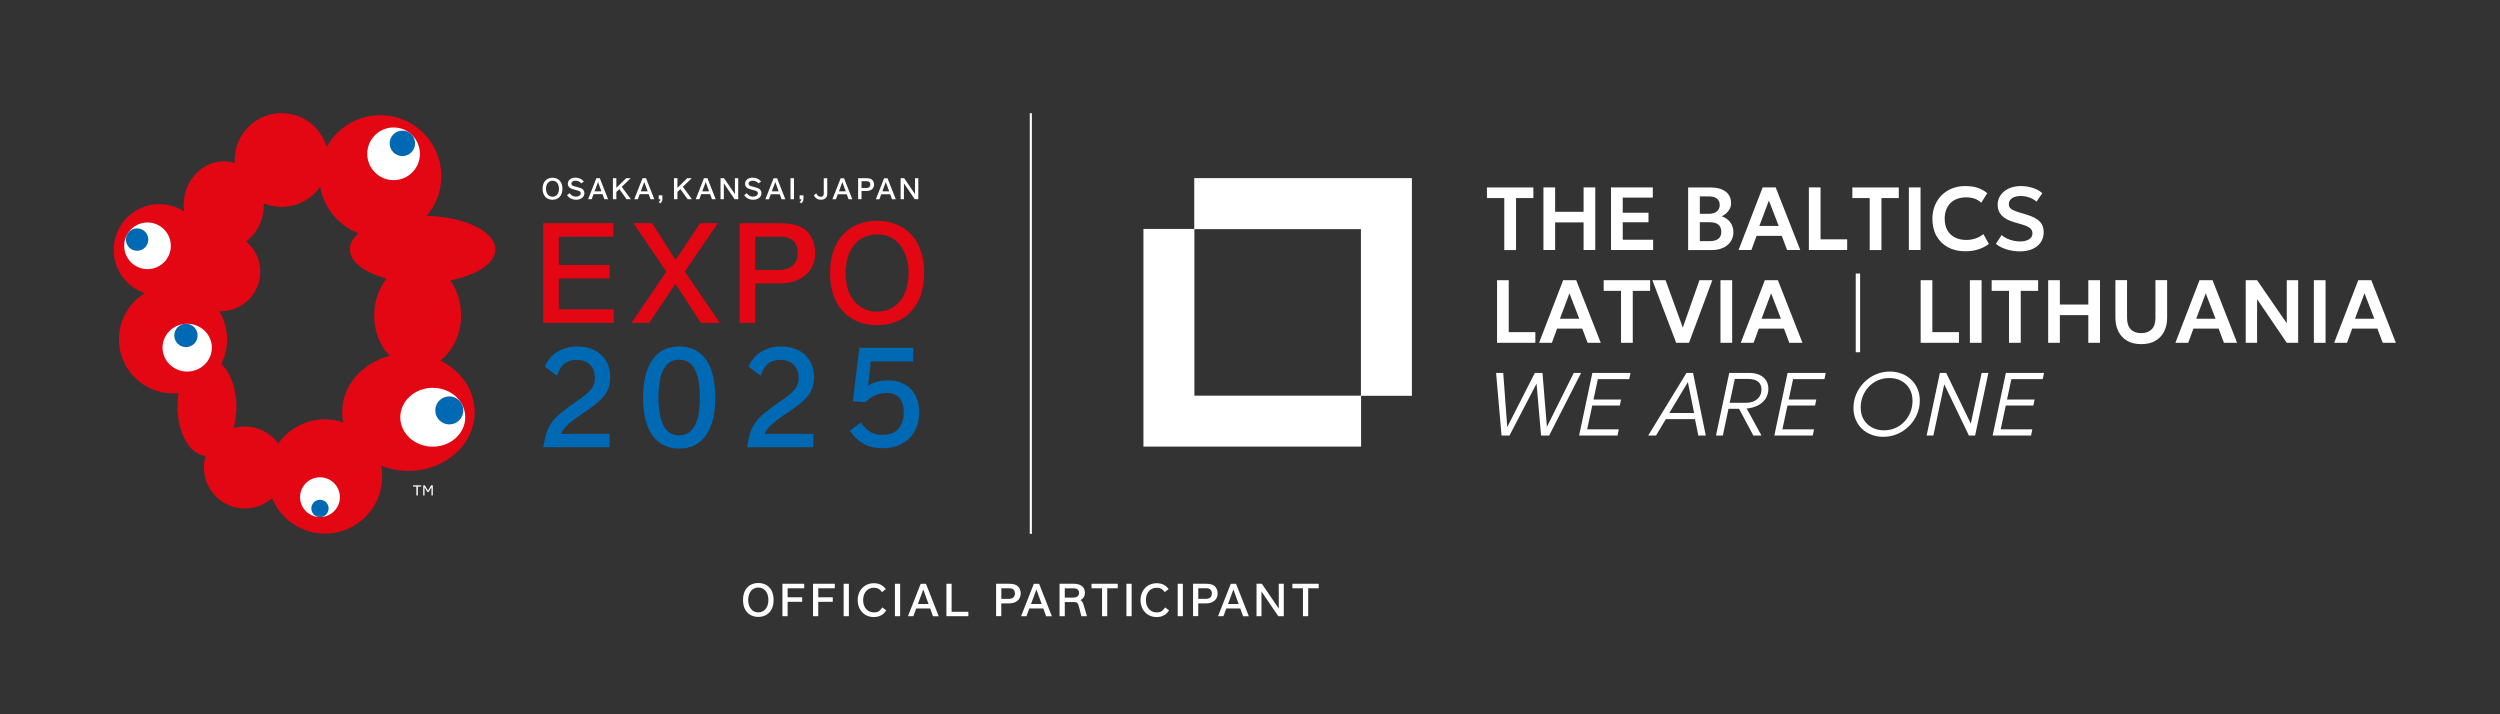 <?xml version="1.0" encoding="UTF-8"?>
<svg id="Layer_1" data-name="Layer 1" xmlns="http://www.w3.org/2000/svg" viewBox="0 0 464.06 132.58">
  <rect x="0" y="0" width="464.06" height="132.58" fill="#333333" stroke="none"/>
  <defs>
    <style>
      .cls-1 {
        fill: #fff;
      }

      .cls-2 {
        fill: none;
      }

      .cls-3 {
        fill: #e30613;
      }

      .cls-4 {
        fill: #0069b4;
      }
    </style>
  </defs>
  <polygon class="cls-3" points="103.73 51.69 113.16 51.69 113.16 49.18 103.73 49.18 103.73 43.93 113.84 43.93 113.84 41.42 100.84 41.42 100.84 59.93 113.92 59.93 113.92 57.42 103.73 57.42 103.73 51.69"/>
  <polygon class="cls-3" points="133.24 41.42 129.97 41.42 125.4 48.26 121.05 41.42 117.58 41.42 123.68 50.43 117.23 59.93 120.52 59.93 125.37 52.68 130.1 59.93 133.62 59.93 127.12 50.43 133.24 41.42"/>
  <path class="cls-3" d="M148.08,46.94c0,1.02-.31,1.82-.94,2.36-.63.55-1.56.82-2.77.82h-4.2v-6.18h4.73c1.02,0,1.82.26,2.37.78.54.51.81,1.26.81,2.22M149.31,42.55c-1.09-.81-2.47-1.12-4.94-1.12h-7.08v18.5h2.89v-7.33h4.68c1.91,0,3.52-.54,4.69-1.56,1.17-1.02,1.78-2.44,1.78-4.11,0-.86-.18-1.73-.53-2.5-.36-.79-.87-1.44-1.48-1.89"/>
  <path class="cls-3" d="M162.8,57.85c-1.72,0-3.18-.67-4.22-1.94-1.06-1.28-1.62-3.08-1.62-5.19s.56-4,1.61-5.28c1.04-1.27,2.54-1.93,4.31-1.93s3.13.68,4.17,1.96c1.04,1.29,1.6,3.1,1.6,5.22s-.55,3.93-1.61,5.21c-1.04,1.28-2.51,1.95-4.23,1.95M169.18,43.59c-1.55-1.7-3.75-2.6-6.37-2.6s-4.83.9-6.37,2.6c-1.55,1.69-2.36,4.1-2.36,6.97v.23c0,2.87.81,5.28,2.36,6.97,1.54,1.7,3.75,2.6,6.37,2.6s4.82-.9,6.37-2.6c1.54-1.69,2.36-4.1,2.36-6.97v-.23c0-2.86-.81-5.28-2.36-6.97"/>
  <path class="cls-4" d="M107.93,76.9l.78-.53c1.88-1.27,2.97-2.22,3.64-3.17.65-.93.92-1.9.92-3.25,0-1.66-.58-3.08-1.68-4.09-1.09-1.02-2.62-1.55-4.42-1.55-2.77,0-5.07,1.4-5.98,3.65l-.05.12,2.26,1.68.07-.22c.64-1.88,1.77-2.75,3.57-2.75,2.06,0,3.38,1.31,3.38,3.33,0,.79-.16,1.37-.55,1.94-.39.57-1.06,1.17-2.14,1.93-2.83,1.96-4.24,3.04-5.16,4.21-.94,1.2-1.3,2.44-1.7,4.62l-.04.19h12.33v-2.48h-9.01c.33-.92,1.12-1.83,3.77-3.63"/>
  <path class="cls-4" d="M124.42,67.19c.47-.28,1.03-.42,1.66-.42,1.29,0,2.23.56,2.86,1.71.64,1.16.97,2.95.97,5.32s-.33,4.15-.99,5.31c-.65,1.14-1.6,1.7-2.9,1.7-.62,0-1.17-.14-1.63-.43-.47-.29-.86-.73-1.18-1.3-.65-1.18-.98-2.96-.98-5.3s.33-4.12.98-5.29c.32-.57.72-1.01,1.19-1.29M126.08,64.31c-1.21,0-2.29.27-3.19.8-.83.48-1.53,1.2-2.08,2.11-.94,1.59-1.44,3.84-1.44,6.51,0,3.08.58,5.46,1.72,7.08,1.15,1.63,2.85,2.46,5.05,2.46,1.06,0,2.01-.22,2.84-.64.82-.42,1.53-1.04,2.09-1.86,1.13-1.63,1.7-3.99,1.7-7,0-6.1-2.38-9.47-6.7-9.47"/>
  <path class="cls-4" d="M145.75,76.9l.78-.53c1.88-1.27,2.97-2.22,3.64-3.17.64-.93.92-1.9.92-3.25,0-1.66-.58-3.08-1.68-4.09-1.1-1.02-2.62-1.55-4.42-1.55-2.78,0-5.07,1.4-5.98,3.65l-.05.12,2.26,1.68.07-.22c.64-1.88,1.77-2.75,3.57-2.75,2.05,0,3.39,1.31,3.39,3.33,0,.79-.17,1.37-.56,1.94-.39.57-1.06,1.17-2.14,1.93-2.82,1.96-4.24,3.04-5.16,4.21-.94,1.2-1.3,2.44-1.7,4.62l-.04.19h12.32v-2.48h-9.01c.33-.92,1.12-1.83,3.77-3.63"/>
  <path class="cls-4" d="M169.07,72.21c-1.02-1.04-2.48-1.6-4.24-1.6-1.46,0-2.58.29-3.68.96l.48-4.48h7.88v-2.54h-9.99l-1.21,9.95,2.33.17.06-.06c1.03-1.08,2.42-1.67,3.93-1.67.97,0,1.77.31,2.31.92.54.6.82,1.5.82,2.59,0,1.38-.34,2.45-1.02,3.18-.67.73-1.66,1.09-2.94,1.09-.86,0-1.58-.17-2.2-.52-.62-.34-1.17-.88-1.7-1.64l-.09-.14-2.06,1.54.09.13c.76,1.08,1.6,1.86,2.58,2.36.98.51,2.11.75,3.46.75,1.99,0,3.68-.64,4.89-1.83,1.22-1.2,1.86-2.86,1.86-4.82,0-1.8-.54-3.3-1.56-4.35"/>
  <path class="cls-1" d="M102.56,36.51c-.72,0-1.21-.59-1.21-1.47s.47-1.49,1.22-1.49c.71,0,1.19.6,1.19,1.49s-.47,1.48-1.2,1.48M102.56,32.99c-1.12,0-1.84.79-1.84,2.02v.05c0,1.23.72,2.02,1.84,2.02s1.84-.79,1.84-2.02v-.05c0-1.23-.72-2.02-1.84-2.02"/>
  <path class="cls-1" d="M107.87,34.96c-.21-.09-.43-.16-.92-.29-.46-.12-.51-.14-.64-.2-.16-.08-.24-.23-.24-.4,0-.32.29-.52.74-.52.43,0,.78.15,1.07.46l.03.03.47-.36-.04-.04c-.42-.45-.91-.66-1.54-.66-.82,0-1.4.46-1.4,1.12,0,.37.18.67.53.86.18.09.25.11.71.24.73.19.78.22.9.28.18.1.26.22.26.4,0,.36-.38.62-.89.62-.31,0-.58-.09-.8-.26-.11-.08-.22-.19-.33-.35l-.03-.04-.5.37.03.04c.15.18.27.33.41.43.32.25.78.39,1.25.39.89,0,1.54-.51,1.54-1.21,0-.42-.22-.75-.6-.92"/>
  <path class="cls-1" d="M111.64,35.51h-1.27l.64-1.72.62,1.72ZM111.35,33.08h-.65l-1.53,3.89h.66l.35-.93h1.66l.34.93h.69l-1.53-3.89Z"/>
  <polygon class="cls-1" points="115.41 34.67 117.07 33.08 116.23 33.08 114.41 34.87 114.41 33.08 113.77 33.08 113.77 36.98 114.41 36.98 114.41 35.63 114.97 35.11 116.29 36.96 116.31 36.98 117.1 36.98 115.41 34.67"/>
  <path class="cls-1" d="M120.21,35.51h-1.26l.64-1.72.63,1.72ZM119.92,33.08h-.65l-1.53,3.89h.66l.35-.93h1.66l.34.93h.7l-1.53-3.89Z"/>
  <path class="cls-1" d="M122.27,36.27v.71h.3c0,.21-.09.37-.26.48l-.06.04.31.24.03-.03c.27-.22.37-.46.37-.85v-.6h-.7Z"/>
  <polygon class="cls-1" points="126.75 34.67 128.4 33.08 127.56 33.08 125.75 34.87 125.75 33.08 125.11 33.08 125.11 36.98 125.75 36.98 125.75 35.63 126.3 35.11 127.63 36.96 127.64 36.98 128.44 36.98 126.75 34.67"/>
  <path class="cls-1" d="M131.62,35.51h-1.26l.64-1.72.62,1.72ZM131.32,33.08h-.65l-1.52,3.89h.66l.34-.93h1.66l.34.93h.7l-1.53-3.89Z"/>
  <polygon class="cls-1" points="136.42 33.08 136.42 36.03 134.41 33.1 134.4 33.08 133.75 33.08 133.75 36.98 134.36 36.98 134.36 34.03 136.35 36.96 136.37 36.98 137.03 36.98 137.03 33.08 136.42 33.08"/>
  <path class="cls-1" d="M140.76,34.96c-.21-.09-.43-.16-.92-.29-.46-.12-.51-.14-.63-.2-.16-.08-.25-.23-.25-.4,0-.32.29-.52.75-.52.42,0,.77.15,1.07.46l.02.03.48-.36-.04-.04c-.43-.45-.91-.66-1.53-.66-.83,0-1.41.46-1.41,1.12,0,.37.18.67.52.86.19.09.25.11.7.24.74.19.79.22.91.28.18.1.25.22.25.4,0,.36-.38.62-.9.62-.31,0-.58-.09-.8-.26-.11-.08-.21-.19-.33-.35l-.03-.04-.49.37.03.04c.15.18.27.33.41.43.32.25.78.39,1.24.39.89,0,1.54-.51,1.54-1.21,0-.42-.22-.75-.6-.92"/>
  <path class="cls-1" d="M144.54,35.51h-1.27l.64-1.72.62,1.72ZM144.26,33.12v-.03h-.66l-1.5,3.83-.03.07h.66l.34-.93h1.67l.34.93h.7l-1.52-3.86Z"/>
  <rect class="cls-1" x="146.74" y="33.08" width=".64" height="3.9"/>
  <path class="cls-1" d="M148.43,36.27v.71h.3c0,.21-.1.37-.26.48l-.06.04.32.24.03-.03c.27-.22.38-.46.38-.85v-.6h-.7Z"/>
  <path class="cls-1" d="M152.91,33.08v2.83c0,.44-.16.61-.54.61-.27,0-.51-.11-.66-.29-.06-.07-.12-.19-.15-.29l-.02-.06-.46.35v.04c.06.1.13.22.19.3.27.34.65.51,1.12.51.72,0,1.17-.42,1.17-1.08v-2.91h-.63Z"/>
  <path class="cls-1" d="M156.99,35.51h-1.26l.63-1.72.63,1.72ZM156.71,33.12v-.03h-.66l-1.51,3.83-.03.07h.66l.34-.93h1.66l.34.93h.7l-1.52-3.86Z"/>
  <path class="cls-1" d="M161.55,34.25c0,.54-.41.65-.76.65h-.87v-1.26h.98c.42,0,.65.21.65.61M161.83,33.32c-.23-.17-.52-.24-1.04-.24h-1.5v3.9h.63v-1.53h.96c.82,0,1.37-.48,1.37-1.2,0-.38-.16-.74-.43-.93"/>
  <path class="cls-1" d="M165.05,35.51h-1.26l.63-1.72.63,1.72ZM164.77,33.12v-.03h-.66l-1.5,3.83-.03.07h.65l.35-.93h1.66l.34.93h.7l-1.52-3.86Z"/>
  <polygon class="cls-1" points="169.85 33.08 169.85 36.03 167.85 33.1 167.83 33.08 167.18 33.08 167.18 36.98 167.79 36.98 167.79 34.03 169.79 36.96 169.8 36.98 170.46 36.98 170.46 33.08 169.85 33.08"/>
  <path class="cls-3" d="M51.65,82.34c-1.38-1.92-3.64-3.17-6.18-3.17-.73,0-1.44.11-2.11.3.34-1.19.53-2.52.53-3.93,0-3.44-1.14-6.43-2.82-7.99.7-1.37,1.09-2.91,1.09-4.55,0-1.92-.54-3.71-1.47-5.24.1,0,.19.01.29.01,4.05,0,7.33-3.28,7.33-7.34,0-2.26-1.02-4.27-2.63-5.62,1.99-1.46,3.29-3.93,3.29-6.73,0-.11,0-.21,0-.32,1.02.42,2.13.65,3.3.65,2.97,0,5.59-1.49,7.16-3.76.69,3.99,3.45,7.26,7.15,8.66-1.05.88-1.64,1.9-1.64,2.98,0,2.32,2.74,4.34,6.81,5.41-1.42,1.77-2.29,4.19-2.29,6.85,0,3.01,1.11,5.7,2.87,7.5-5.1,1.33-8.81,5.51-8.81,10.46,0,.64.06,1.27.18,1.88-1.06-.35-2.19-.55-3.37-.55-3.58,0-6.75,1.77-8.67,4.49M91.95,46.29c0-3.32-5.64-6.04-12.74-6.22,1.69-1.98,2.71-4.55,2.71-7.36,0-6.26-5.07-11.33-11.33-11.33-4.3,0-8.04,2.39-9.96,5.92-1.04-3.64-4.39-6.3-8.36-6.3-4.81,0-8.7,3.89-8.7,8.7,0,.19.01.38.02.57-.65-.2-1.34-.32-2.05-.32-4.11,0-7.44,3.63-7.44,8.11,0,.41.03.8.08,1.19-1.33-.85-2.9-1.36-4.6-1.36-4.68,0-8.48,3.8-8.48,8.49,0,3.74,2.41,6.9,5.77,8.04-2.88,1.77-4.79,4.94-4.79,8.56,0,5.55,4.5,10.04,10.04,10.04.35,0,.7-.02,1.04-.06-.14.81-.21,1.67-.21,2.55,0,4.89,2.31,8.89,5.21,9.12-.2.68-.31,1.4-.31,2.14,0,4.21,3.41,7.62,7.62,7.62,1.93,0,3.69-.72,5.04-1.91,1.59,3.86,5.38,6.58,9.82,6.58,5.86,0,10.62-4.76,10.62-10.62,0-.68-.07-1.35-.19-2,1.55.62,3.25.97,5.06.97,6.79,0,12.29-4.88,12.29-10.91,0-4.13-2.59-7.72-6.4-9.58,2.32-1.72,3.88-4.83,3.88-8.39,0-2.49-.76-4.76-2.02-6.49,4.92-.93,8.39-3.17,8.39-5.77"/>
  <path class="cls-1" d="M86.36,77.45c0,3.01-2.7,5.46-6.03,5.46s-6.03-2.45-6.03-5.46,2.7-5.46,6.03-5.46,6.03,2.44,6.03,5.46"/>
  <path class="cls-4" d="M86,76.18c0,1.44-1.17,2.6-2.6,2.6s-2.6-1.16-2.6-2.6,1.16-2.6,2.6-2.6,2.6,1.16,2.6,2.6"/>
  <path class="cls-1" d="M77.95,28.55c0,2.7-2.19,4.89-4.89,4.89s-4.89-2.19-4.89-4.89,2.19-4.89,4.89-4.89,4.88,2.19,4.88,4.89"/>
  <path class="cls-4" d="M77.05,26.61c0,1.3-1.05,2.36-2.36,2.36s-2.36-1.06-2.36-2.36,1.06-2.36,2.36-2.36,2.36,1.05,2.36,2.36"/>
  <path class="cls-1" d="M31.71,45.63c0,2.39-1.94,4.33-4.33,4.33s-4.33-1.94-4.33-4.33,1.94-4.33,4.33-4.33,4.33,1.94,4.33,4.33"/>
  <path class="cls-4" d="M27.53,44.47c0,1.15-.93,2.08-2.08,2.08s-2.08-.93-2.08-2.08.93-2.08,2.08-2.08,2.08.93,2.08,2.08"/>
  <path class="cls-1" d="M39.32,64.53c0,2.45-2.05,4.44-4.57,4.44s-4.58-1.98-4.58-4.44,2.05-4.43,4.58-4.43,4.57,1.98,4.57,4.43"/>
  <path class="cls-4" d="M32.35,62.27c0,1.2.97,2.16,2.17,2.16s2.16-.97,2.16-2.16-.97-2.17-2.16-2.17-2.17.97-2.17,2.17"/>
  <path class="cls-1" d="M63.09,92.29c0,2.04-1.65,3.69-3.69,3.69s-3.7-1.65-3.7-3.69,1.65-3.69,3.7-3.69,3.69,1.65,3.69,3.69"/>
  <path class="cls-4" d="M57.79,94.38c0-.89.72-1.61,1.61-1.61s1.6.72,1.6,1.61-.72,1.61-1.6,1.61-1.61-.72-1.61-1.61"/>
  <polygon class="cls-1" points="78.18 90.32 77.56 90.32 77.56 91.97 77.29 91.97 77.29 90.32 76.67 90.32 76.67 90.09 78.18 90.09 78.18 90.32"/>
  <polygon class="cls-1" points="80.34 90.1 80.34 91.97 80.09 91.97 80.09 90.42 79.57 91.31 79.32 91.31 78.8 90.42 78.8 91.97 78.56 91.97 78.56 90.1 78.87 90.1 79.44 91.08 80.02 90.1 80.34 90.1"/>
  <rect class="cls-1" x="191.15" y="21.01" width=".39" height="78.08"/>
  <g>
    <path class="cls-1" d="M140.76,108.22c-1.72,0-2.84,1.22-2.84,3.11v.07c0,1.89,1.12,3.11,2.84,3.11s2.84-1.22,2.84-3.11v-.07c0-1.89-1.11-3.11-2.84-3.11ZM140.76,113.67c-1.12,0-1.88-.92-1.88-2.29s.73-2.32,1.9-2.32c1.11,0,1.85.93,1.85,2.31s-.74,2.3-1.87,2.3Z"/>
    <polygon class="cls-1" points="145.24 114.38 146.2 114.38 146.2 111.71 148.9 111.71 148.9 110.87 146.2 110.87 146.2 109.2 149.28 109.2 149.28 108.36 145.24 108.36 145.24 114.38"/>
    <polygon class="cls-1" points="150.92 114.38 151.89 114.38 151.89 111.71 154.58 111.71 154.58 110.87 151.89 110.87 151.89 109.2 154.96 109.2 154.96 108.36 150.92 108.36 150.92 114.38"/>
    <rect class="cls-1" x="156.6" y="108.36" width=".97" height="6.02"/>
    <path class="cls-1" d="M163.74,112.8c-.42.64-.82.88-1.5.88-1.21,0-2.02-.92-2.02-2.29s.8-2.29,2-2.29c.65,0,1.07.22,1.45.75l.04.06.72-.56-.04-.05c-.53-.7-1.24-1.04-2.19-1.04-1.73,0-2.99,1.32-2.99,3.14s1.25,3.14,2.97,3.14c1.02,0,1.77-.39,2.29-1.19l.04-.05-.72-.55-.04.06Z"/>
    <rect class="cls-1" x="166.12" y="108.36" width=".97" height="6.02"/>
    <path class="cls-1" d="M171.89,108.37h-.99l-2.36,6.01h1l.53-1.44h2.59l.51,1.4.02.05h1.06l-2.34-5.96-.02-.04ZM170.38,112.12l1-2.7.98,2.7h-1.98Z"/>
    <polygon class="cls-1" points="176.64 108.36 175.68 108.36 175.68 114.38 179.75 114.38 179.75 113.56 176.64 113.56 176.64 108.36"/>
    <path class="cls-1" d="M188.82,108.73c-.35-.26-.8-.37-1.61-.37h-2.31v6.01h.96v-2.37h1.5c1.26,0,2.11-.74,2.11-1.85,0-.58-.26-1.14-.66-1.43ZM187.21,111.17h-1.34v-1.97h1.51c.65,0,1.01.34,1.01.96,0,.66-.41,1.01-1.19,1.01Z"/>
    <path class="cls-1" d="M192.89,108.37h-.99l-2.36,6.01h1l.53-1.44h2.59l.51,1.4.02.05h1.06l-2.34-5.96-.02-.04ZM191.38,112.12l1-2.7.98,2.7h-1.98Z"/>
    <path class="cls-1" d="M200.57,111.4c.56-.32.82-.76.82-1.37,0-1.23-1.04-1.67-2.02-1.67h-2.69v6.02h.97v-2.62h1.66c.67,0,.78.11,1.03,1.1l.39,1.52h1.03l-.51-1.74c-.22-.77-.36-1.07-.68-1.23ZM199.11,110.93h-1.46v-1.72h1.64c.64,0,1.01.3,1.01.83,0,.74-.65.9-1.19.9Z"/>
    <polygon class="cls-1" points="202.61 109.2 204.57 109.2 204.57 114.38 205.53 114.38 205.53 109.2 207.48 109.2 207.48 108.36 202.61 108.36 202.61 109.2"/>
    <rect class="cls-1" x="209.09" y="108.36" width=".97" height="6.02"/>
    <path class="cls-1" d="M216.23,112.8c-.42.64-.82.88-1.5.88-1.21,0-2.02-.92-2.02-2.29s.8-2.29,2-2.29c.65,0,1.07.22,1.45.75l.04.06.73-.56-.04-.05c-.53-.7-1.24-1.04-2.19-1.04-1.73,0-2.99,1.32-2.99,3.14s1.25,3.14,2.97,3.14c1.02,0,1.77-.39,2.29-1.19l.03-.05-.72-.55-.04.06Z"/>
    <rect class="cls-1" x="218.61" y="108.36" width=".96" height="6.02"/>
    <path class="cls-1" d="M225.38,108.73c-.35-.26-.8-.37-1.61-.37h-2.31v6.01h.96v-2.37h1.5c1.26,0,2.11-.74,2.11-1.85,0-.58-.26-1.14-.66-1.43ZM223.77,111.17h-1.34v-1.97h1.51c.65,0,1.01.34,1.01.96,0,.66-.41,1.01-1.19,1.01Z"/>
    <path class="cls-1" d="M229.45,108.37h-.99l-2.36,6.01h1l.53-1.44h2.59l.51,1.4.02.05h1.06l-2.34-5.96-.02-.04ZM227.95,112.12l1-2.7.98,2.7h-1.98Z"/>
    <polygon class="cls-1" points="237.37 112.96 234.25 108.39 234.23 108.36 233.24 108.36 233.24 114.38 234.16 114.38 234.16 109.79 237.26 114.35 237.28 114.38 238.3 114.38 238.3 108.36 237.37 108.36 237.37 112.96"/>
    <polygon class="cls-1" points="239.9 108.36 239.9 109.2 241.86 109.2 241.86 114.38 242.83 114.38 242.83 109.2 244.78 109.2 244.78 108.36 239.9 108.36"/>
  </g>
  <rect class="cls-2" width="464.06" height="132.58"/>
  <path class="cls-1" d="M360.09,69.22l-2.46,11.62h1.25l2.02-9.51,4.57,9.51h1.16l2.46-11.62h-1.25l-2.01,9.42-4.57-9.42h-1.17ZM365.66,63.63h2.17v-11.62h-2.17v11.62ZM331.82,69.22l-2.46,11.62h7.13l.24-1.15h-5.87l.94-4.42h5.12l.23-1.11h-5.12l.81-3.79h5.82l.24-1.15h-7.08ZM321.07,74.76l.95-4.42h2.41c.88,0,1.52.17,1.93.52.41.35.61.82.61,1.42,0,.75-.26,1.35-.79,1.81-.53.45-1.21.68-2.06.68h-3.04ZM320.99,69.22l-2.46,11.62h1.27l1.05-4.96h1.96l2.65,4.96h1.51l-2.74-5.01c.76-.07,1.44-.26,2.05-.56.61-.3,1.09-.72,1.44-1.25.35-.52.53-1.14.53-1.85,0-.59-.14-1.11-.42-1.55-.28-.44-.68-.78-1.21-1.03-.53-.24-1.18-.37-1.95-.37h-3.68ZM319.36,63.63h2.17v-11.62h-2.17v11.62ZM309.86,76.66l3.45-5.73,1.16,5.73h-4.61ZM313.05,69.22l-7.1,11.62h1.45l1.82-3.04h5.41l.62,3.04h1.38l-2.36-11.62h-1.22ZM295.58,69.22l-2.46,11.62h7.13l.24-1.15h-5.87l.94-4.42h5.12l.23-1.11h-5.12l.81-3.79h5.82l.24-1.15h-7.08ZM279.03,69.22h-1.32l1.01,11.62h1.48l5.02-9.64.84,9.64h1.5l5.93-11.62h-1.36l-4.99,10.02-.82-10.02h-1.41l-5.13,10.06-.74-10.06ZM252.62,73.44h-30.91v-30.91h30.91v30.91ZM252.65,73.47h9.43v-40.4h-40.4v9.43h-9.43v40.4h40.4v-9.44ZM281.41,36.77h3.22v-1.97h-8.62v1.97h3.22v9.65h2.18v-9.65ZM277.88,63.63h7.12v-1.98h-4.94v-9.64h-2.17v11.62ZM293.95,46.41h2.17v-11.62h-2.17v4.52h-5.28v-4.52h-2.17v11.62h2.17v-5.13h5.28v5.13ZM293.16,59.16h-3.6l1.77-4.71,1.82,4.71ZM294.7,63.63h2.44l-4.56-11.62h-2.42l-4.47,11.62h2.38l.96-2.63h4.68l.99,2.63ZM306.3,52.01h-8.62v1.98h3.22v9.64h2.18v-9.64h3.22v-1.98ZM299.05,46.41h7.81v-1.91h-5.64v-3.24h4.78v-1.77h-4.78v-2.81h5.58v-1.89h-7.76v11.62ZM315.46,52.01l-3.09,8.8-3.2-8.8h-2.45l4.42,11.62h2.38l4.33-11.62h-2.4ZM319.52,43.01c0,.58-.18,1.02-.54,1.31-.36.29-.9.44-1.63.44h-1.82v-3.51h1.83c.73,0,1.27.15,1.62.46.35.3.53.74.53,1.31M319.22,38.01c0,.36-.08.66-.24.91-.16.25-.4.44-.7.57-.3.13-.65.2-1.06.2h-1.69v-3.24h1.66c.65,0,1.15.14,1.5.41.35.27.53.66.53,1.16M321.15,41.22c-.41-.52-.93-.87-1.57-1.07.3-.13.58-.31.85-.55.27-.24.48-.52.65-.84.17-.32.25-.66.25-1.02,0-.97-.35-1.7-1.04-2.2-.7-.5-1.61-.74-2.75-.74h-4.18v11.62h4.33c.83,0,1.55-.14,2.16-.42.61-.28,1.08-.67,1.41-1.17.33-.5.5-1.07.5-1.73,0-.74-.21-1.37-.62-1.88M330.18,41.94h-3.6l1.77-4.71,1.82,4.71ZM331.72,46.41h2.45l-4.56-11.62h-2.42l-4.47,11.62h2.38l.96-2.63h4.68l.99,2.63ZM330.59,59.16h-3.6l1.77-4.71,1.82,4.71ZM332.13,63.63h2.45l-4.56-11.62h-2.42l-4.47,11.62h2.38l.96-2.63h4.68l.99,2.63ZM335.76,46.41h7.12v-1.98h-4.94v-9.64h-2.17v11.62ZM349.24,36.77h3.22v-1.97h-8.62v1.97h3.22v9.65h2.18v-9.65ZM345.28,50.77h-.81v14.62h.81v-14.62ZM354.46,72.18c.37.63.55,1.37.55,2.21,0,.76-.13,1.48-.4,2.14-.27.66-.64,1.24-1.12,1.75-.48.51-1.04.9-1.69,1.18-.65.28-1.34.42-2.09.42-.83,0-1.57-.18-2.22-.53-.65-.35-1.17-.84-1.54-1.47-.38-.63-.56-1.37-.56-2.22,0-.76.13-1.48.4-2.14.27-.66.64-1.25,1.12-1.75.48-.51,1.04-.9,1.69-1.18.65-.28,1.35-.42,2.09-.42.84,0,1.59.17,2.24.53.65.35,1.16.84,1.53,1.48M354.81,70.52c-.49-.49-1.08-.87-1.76-1.14-.68-.27-1.43-.41-2.25-.41-.93,0-1.8.18-2.61.53-.81.35-1.53.84-2.15,1.46-.62.62-1.11,1.34-1.46,2.16-.35.82-.53,1.69-.53,2.62,0,.76.13,1.47.4,2.12.27.65.65,1.22,1.14,1.7s1.08.86,1.76,1.12c.68.27,1.43.4,2.25.4.92,0,1.79-.18,2.61-.53.82-.35,1.53-.84,2.16-1.46.62-.62,1.11-1.34,1.46-2.15.36-.81.53-1.67.53-2.59,0-.76-.13-1.46-.4-2.12-.27-.65-.65-1.22-1.14-1.71M354.33,46.41h2.17v-11.62h-2.17v11.62ZM363.63,61.65h-4.94v-9.64h-2.17v11.62h7.11v-1.98ZM361.47,42.73c-.33-.59-.49-1.3-.49-2.14,0-.61.09-1.16.28-1.64.18-.49.45-.9.79-1.25.34-.34.76-.61,1.25-.79.49-.18,1.04-.28,1.66-.28.57,0,1.1.08,1.57.25.48.17.89.42,1.24.75l1.11-1.77c-.5-.42-1.08-.75-1.73-.98-.65-.23-1.43-.34-2.36-.34s-1.69.15-2.44.44c-.74.3-1.39.72-1.93,1.26-.54.54-.97,1.19-1.27,1.93-.3.74-.45,1.56-.45,2.44,0,1.22.25,2.29.76,3.19.51.91,1.22,1.61,2.13,2.1.91.5,1.97.74,3.17.74.93,0,1.76-.12,2.49-.36.73-.24,1.37-.57,1.93-1l-1.01-1.82c-.47.38-.98.65-1.51.82-.54.17-1.09.26-1.65.26-.83,0-1.54-.16-2.15-.47-.61-.32-1.07-.77-1.4-1.36M378.32,52.01h-8.62v1.98h3.22v9.64h2.18v-9.64h3.22v-1.98ZM373.08,38.55c-.13-.17-.19-.38-.19-.63,0-.32.09-.6.27-.83.18-.23.44-.4.77-.53.33-.12.71-.18,1.15-.18.37,0,.74.04,1.11.13.37.09.71.21,1.02.37.32.16.59.35.82.56l1.07-1.58c-.44-.4-1.01-.73-1.71-.96-.7-.24-1.46-.36-2.27-.36-.62,0-1.2.08-1.72.25-.53.17-.98.41-1.37.72-.38.31-.68.68-.9,1.1-.21.42-.32.89-.32,1.41,0,.79.25,1.45.77,1.99.51.54,1.33.97,2.47,1.29l1.12.32c.81.23,1.36.47,1.66.73.3.26.44.58.44.96,0,.49-.21.86-.65,1.12-.43.26-.99.39-1.68.39-.41,0-.83-.05-1.25-.15-.42-.1-.82-.23-1.19-.41-.37-.18-.69-.39-.96-.63l-1.05,1.64c.54.45,1.21.79,2,1.03.79.24,1.6.36,2.43.36.92,0,1.71-.15,2.38-.45.66-.3,1.17-.72,1.53-1.26.36-.54.53-1.16.53-1.86,0-.82-.25-1.49-.77-2-.51-.51-1.32-.93-2.44-1.26l-1.18-.35c-.54-.16-.96-.31-1.26-.46-.31-.15-.52-.31-.65-.48M379.18,70.37l.24-1.15h-7.08l-2.46,11.62h7.13l.24-1.15h-5.87l.94-4.42h5.12l.23-1.11h-5.12l.81-3.79h5.82ZM387.64,63.63h2.17v-11.62h-2.17v4.52h-5.28v-4.52h-2.17v11.62h2.17v-5.13h5.28v5.13ZM401.73,61.5c.36-.73.54-1.56.54-2.49v-7.01h-2.17v7.03c0,.94-.23,1.64-.71,2.11-.47.46-1.11.7-1.92.7s-1.46-.23-1.93-.7c-.47-.46-.71-1.17-.71-2.11v-7.03h-2.16v7.01c0,.92.18,1.75.54,2.49.36.73.9,1.31,1.61,1.74.71.43,1.6.64,2.65.64s1.95-.21,2.66-.64c.71-.43,1.24-1,1.6-1.74M411.27,59.16h-3.6l1.77-4.71,1.82,4.71ZM412.81,63.63h2.45l-4.56-11.62h-2.42l-4.47,11.62h2.38l.96-2.63h4.68l.99,2.63ZM424.48,63.63h2.11v-11.62h-2.11v8l-5.51-8h-2.11v11.62h2.11v-8.1l5.51,8.1ZM429.51,63.63h2.17v-11.62h-2.17v11.62ZM440.74,59.16h-3.6l1.77-4.71,1.82,4.71ZM444.73,63.63l-4.56-11.62h-2.42l-4.47,11.62h2.38l.96-2.63h4.68l.99,2.63h2.45Z"/>
</svg>
